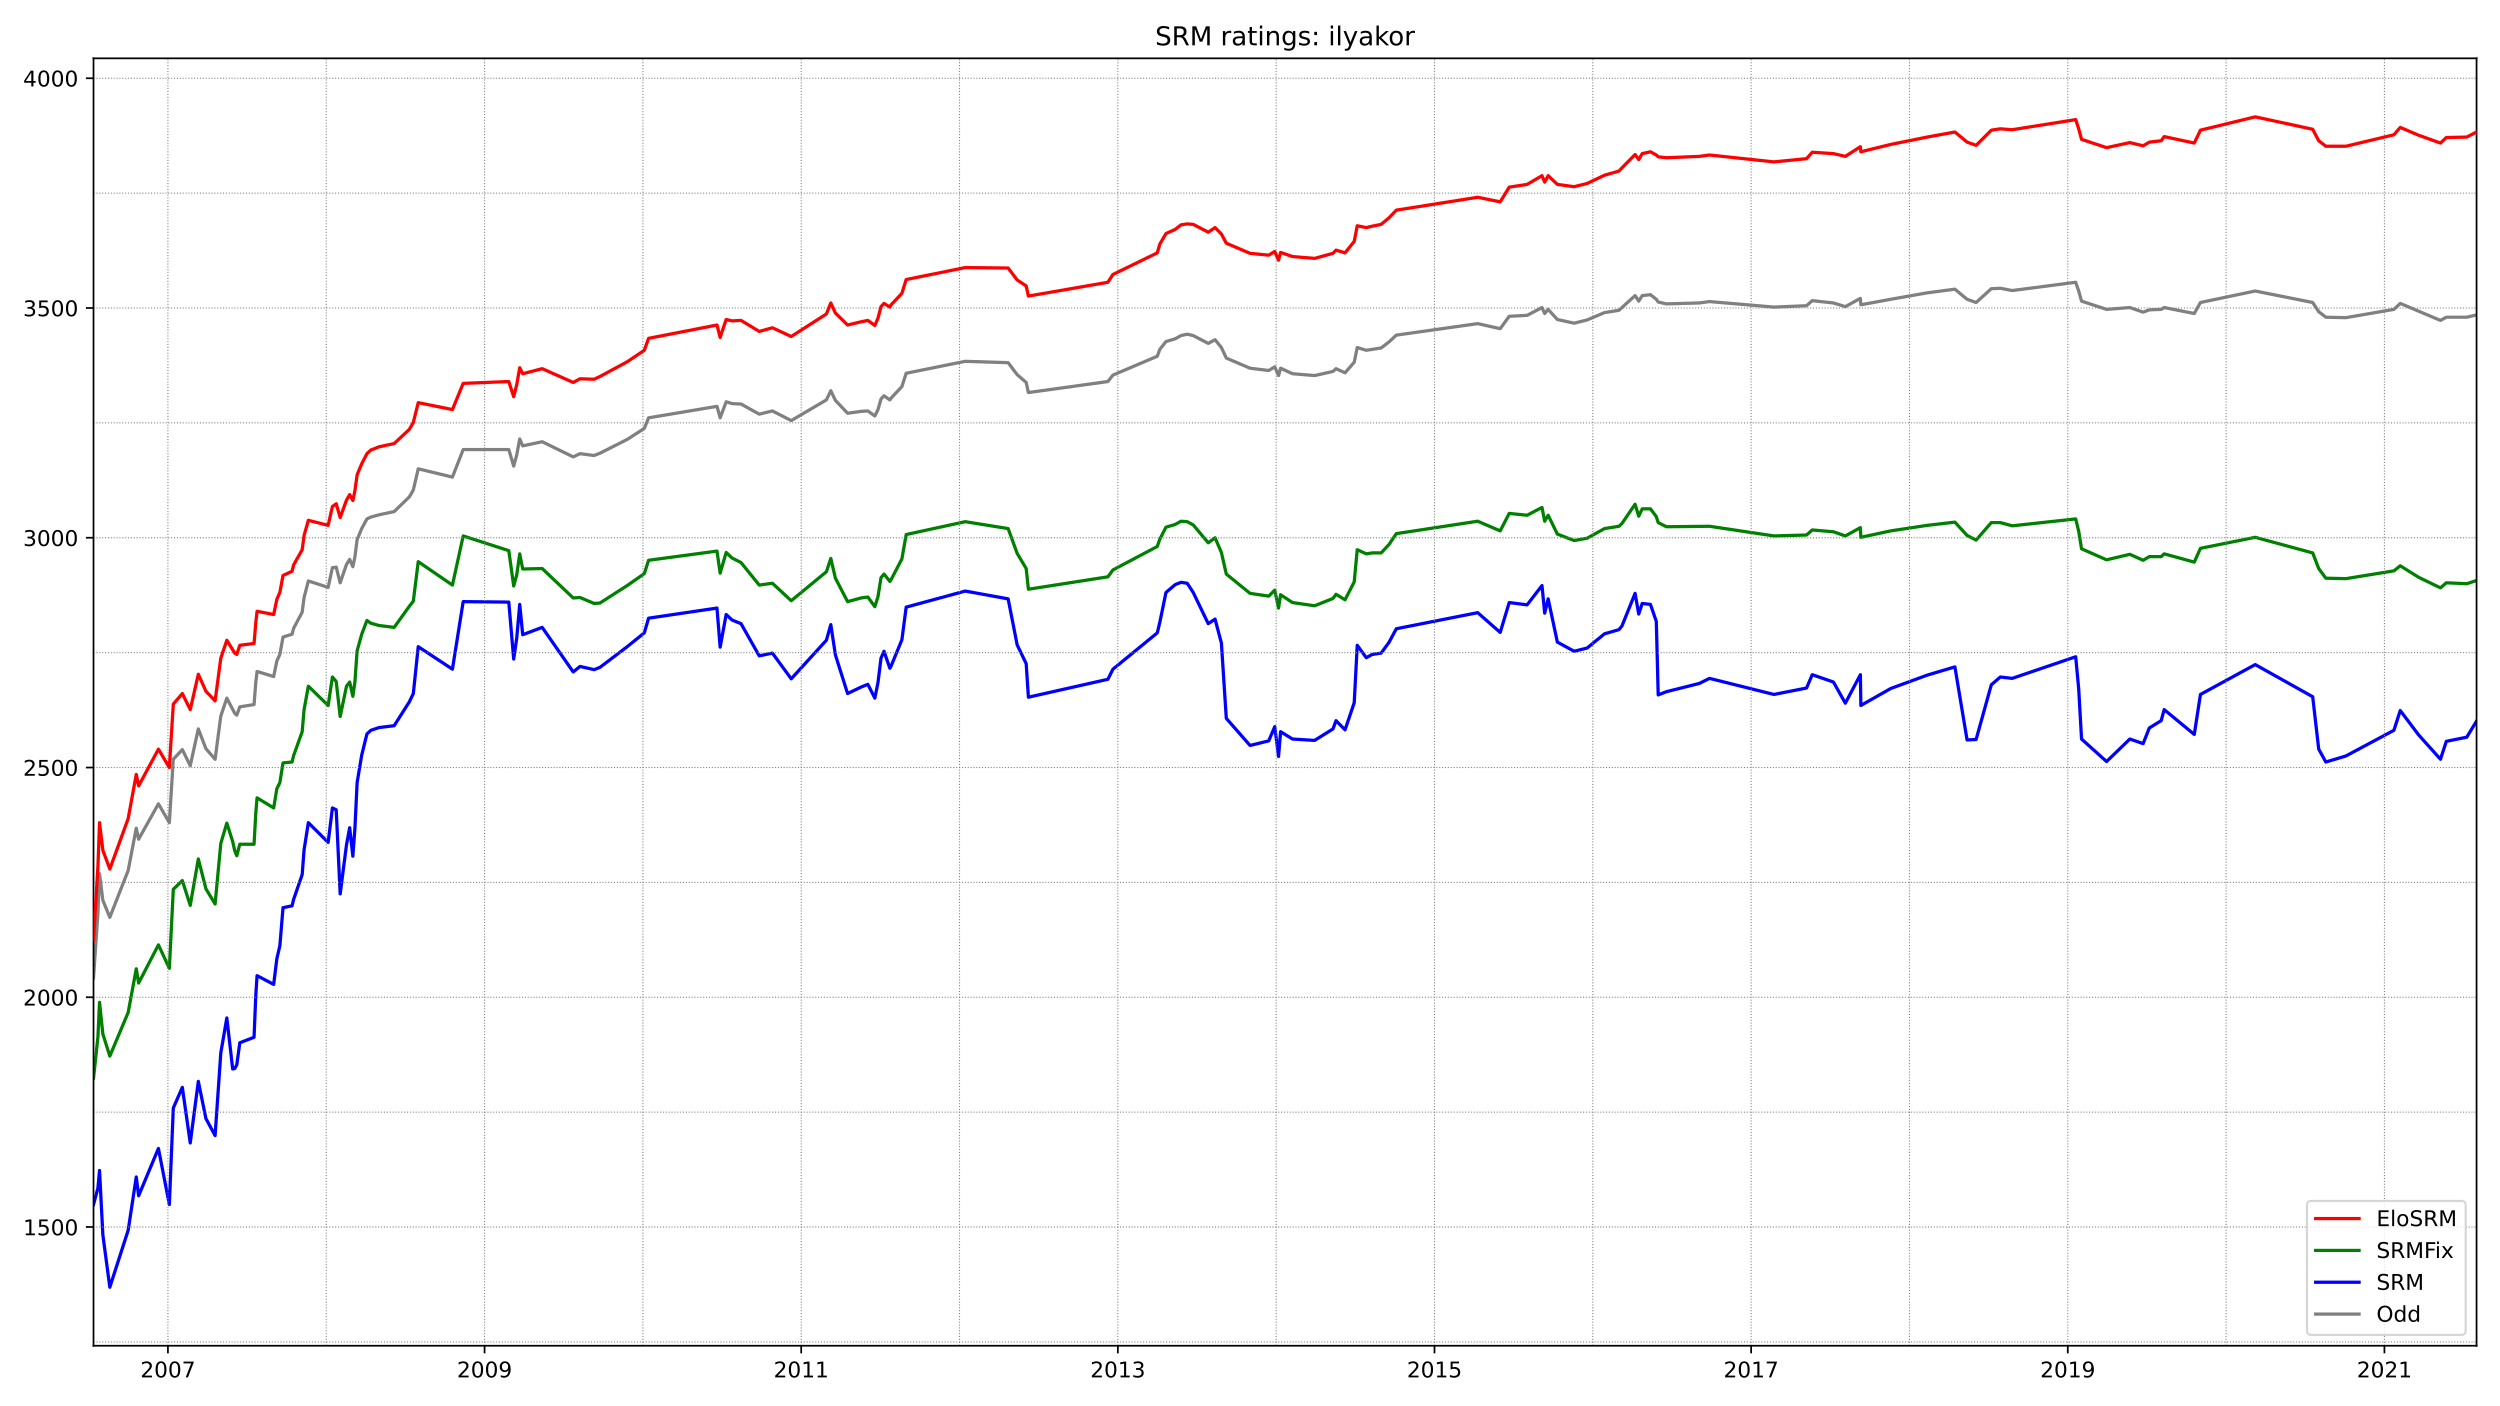 <?xml version="1.0" encoding="utf-8" standalone="no"?>
<!DOCTYPE svg PUBLIC "-//W3C//DTD SVG 1.1//EN"
  "http://www.w3.org/Graphics/SVG/1.1/DTD/svg11.dtd">
<!-- Created with matplotlib (https://matplotlib.org/) -->
<svg height="648pt" version="1.1" viewBox="0 0 1152 648" width="1152pt" xmlns="http://www.w3.org/2000/svg" xmlns:xlink="http://www.w3.org/1999/xlink">
 <defs>
  <style type="text/css">*{stroke-linecap:butt;stroke-linejoin:round;}</style>
 </defs>
 <g id="figure_1">
  <g id="patch_1">
   <path d="M 0 648 
L 1152 648 
L 1152 0 
L 0 0 
z
" style="fill:#ffffff;"/>
  </g>
  <g id="axes_1">
   <g id="patch_2">
    <path d="M 43.09 620.12 
L 1141.2 620.12 
L 1141.2 26.88 
L 43.09 26.88 
z
" style="fill:#ffffff;"/>
   </g>
   <g id="line2d_1">
    <path clip-path="url(#p528185605c)" d="M 43.09 450.652 
L 45.133 420.372 
L 45.862 402.586 
L 47.394 414.867 
L 50.604 422.702 
L 59.067 401.104 
L 62.788 381.623 
L 63.882 386.705 
L 73.001 370.401 
L 78.035 379.083 
L 79.859 349.862 
L 84.017 345.415 
L 87.665 352.826 
L 91.386 335.887 
L 94.888 344.992 
L 99.119 349.862 
L 101.745 329.958 
L 104.518 321.7 
L 108.165 328.688 
L 109.114 329.535 
L 110.5 325.723 
L 117.066 324.665 
L 117.868 314.501 
L 118.452 309.419 
L 126.112 311.748 
L 127.571 304.549 
L 128.957 301.585 
L 130.416 293.538 
L 134.575 292.268 
L 135.304 289.515 
L 139.244 282.104 
L 140.119 275.328 
L 142.089 267.706 
L 151.208 270.67 
L 153.178 261.565 
L 154.929 261.353 
L 156.753 268.553 
L 159.671 260.083 
L 161.13 257.754 
L 162.589 261.142 
L 163.538 256.695 
L 164.559 248.649 
L 166.675 243.567 
L 169.082 239.12 
L 170.906 238.273 
L 174.7 237.215 
L 181.63 235.733 
L 188.634 228.957 
L 190.458 225.781 
L 192.72 216.04 
L 208.478 219.852 
L 213.439 207.147 
L 234.449 207.147 
L 236.711 214.77 
L 238.097 209.688 
L 239.483 202.277 
L 240.869 205.453 
L 249.843 203.548 
L 264.142 210.535 
L 267.279 209.053 
L 273.772 209.9 
L 276.471 208.841 
L 289.019 202.489 
L 296.898 197.407 
L 298.868 192.537 
L 330.385 187.243 
L 331.844 192.537 
L 334.616 185.126 
L 337.315 185.973 
L 341.474 186.185 
L 349.863 190.843 
L 355.919 189.361 
L 364.6 193.807 
L 380.796 184.279 
L 382.839 180.044 
L 384.954 184.491 
L 390.572 190.42 
L 396.773 189.573 
L 399.91 189.361 
L 403.12 191.69 
L 404.579 188.726 
L 405.965 183.856 
L 407.351 182.373 
L 410.051 184.279 
L 410.634 183.432 
L 415.595 178.139 
L 417.565 171.998 
L 444.777 166.493 
L 464.548 167.128 
L 468.706 172.633 
L 472.865 176.233 
L 473.886 180.891 
L 510.509 175.809 
L 512.844 172.845 
L 533.271 164.163 
L 534.438 160.987 
L 537.283 157.388 
L 541.515 156.117 
L 544.214 154.635 
L 547.059 154 
L 549.831 154.635 
L 556.762 158.235 
L 559.899 156.541 
L 562.817 160.14 
L 565.079 165.01 
L 576.022 169.669 
L 584.631 170.728 
L 587.403 169.034 
L 589.154 173.057 
L 590.102 169.669 
L 595.574 172.21 
L 605.787 173.057 
L 614.25 171.151 
L 615.636 169.881 
L 619.795 171.786 
L 624.026 166.916 
L 625.412 160.14 
L 629.571 161.411 
L 636.428 160.352 
L 640.003 157.599 
L 643.432 154.423 
L 680.931 149.13 
L 691.29 151.459 
L 695.448 145.742 
L 703.692 145.318 
L 710.55 141.719 
L 711.79 144.471 
L 713.395 142.566 
L 717.627 147.224 
L 725.36 148.918 
L 731.342 147.436 
L 739.367 144.048 
L 746.006 142.989 
L 753.447 136.213 
L 755.125 138.754 
L 756.73 136.213 
L 760.524 135.79 
L 763.223 137.907 
L 764.099 139.178 
L 767.892 140.025 
L 783.067 139.601 
L 787.736 138.966 
L 817.428 141.507 
L 832.457 140.872 
L 835.083 138.543 
L 844.859 139.601 
L 850.331 141.295 
L 857.261 137.484 
L 857.48 140.448 
L 871.269 137.907 
L 888.048 134.943 
L 900.815 133.249 
L 906.433 137.907 
L 910.591 139.39 
L 917.595 133.037 
L 921.753 132.826 
L 927.225 133.884 
L 956.479 130.073 
L 957.866 134.096 
L 959.179 138.754 
L 970.706 142.566 
L 981.43 141.719 
L 987.558 143.836 
L 990.403 142.777 
L 995.875 142.566 
L 997.261 141.719 
L 1011.122 144.471 
L 1013.967 139.39 
L 1039.21 134.096 
L 1065.692 139.39 
L 1068.464 143.624 
L 1071.747 146.165 
L 1080.94 146.377 
L 1103.118 142.566 
L 1106.036 139.813 
L 1124.566 147.648 
L 1127.266 146.165 
L 1136.677 146.165 
L 1141.2 145.107 
L 1141.2 145.107 
" style="fill:none;stroke:#808080;stroke-linecap:square;stroke-width:1.5;"/>
   </g>
   <g id="line2d_2">
    <path clip-path="url(#p528185605c)" d="M 43.09 555.041 
L 45.133 547.418 
L 45.862 539.372 
L 47.394 569.016 
L 50.604 593.155 
L 59.067 566.898 
L 62.788 542.336 
L 63.882 551.018 
L 73.001 529.208 
L 78.035 555.041 
L 79.859 510.575 
L 84.017 501.046 
L 87.665 526.667 
L 91.386 498.294 
L 94.888 515.445 
L 99.119 523.279 
L 101.745 485.166 
L 104.518 469.073 
L 107.217 492.577 
L 108.165 492.365 
L 109.114 490.671 
L 110.5 480.507 
L 117.066 477.966 
L 117.868 458.698 
L 118.452 449.593 
L 126.112 453.616 
L 127.571 441.758 
L 128.957 435.83 
L 130.416 418.255 
L 134.575 417.408 
L 135.304 414.444 
L 139.244 403.009 
L 140.119 391.575 
L 142.089 379.083 
L 151.208 388.187 
L 153.178 372.307 
L 154.929 373.154 
L 156.753 411.903 
L 159.671 389.246 
L 161.13 381.412 
L 162.589 394.54 
L 163.538 381.835 
L 164.559 360.661 
L 166.675 347.956 
L 169.082 338.216 
L 170.906 336.522 
L 174.7 335.252 
L 181.63 334.405 
L 188.634 323.394 
L 190.458 319.583 
L 192.72 297.985 
L 208.478 308.36 
L 213.439 277.234 
L 234.449 277.446 
L 236.711 303.702 
L 238.097 294.174 
L 239.483 278.505 
L 240.869 292.48 
L 249.843 289.092 
L 264.142 309.631 
L 267.279 307.09 
L 273.772 308.572 
L 276.471 307.513 
L 289.019 297.985 
L 296.898 291.633 
L 298.868 284.857 
L 330.385 280.199 
L 331.844 298.197 
L 334.616 283.163 
L 337.315 285.704 
L 341.474 287.398 
L 349.863 302.22 
L 355.919 300.949 
L 364.6 312.807 
L 380.796 295.021 
L 382.839 287.821 
L 384.954 301.796 
L 390.572 319.583 
L 396.773 316.618 
L 399.91 315.348 
L 403.12 321.7 
L 404.579 314.501 
L 405.965 303.279 
L 407.351 300.102 
L 410.051 307.937 
L 410.634 306.878 
L 415.595 294.809 
L 417.565 279.775 
L 444.777 272.364 
L 464.548 275.964 
L 468.706 297.138 
L 472.865 305.819 
L 473.886 321.277 
L 510.509 313.019 
L 512.844 308.36 
L 533.271 291.633 
L 534.438 286.763 
L 537.283 272.999 
L 541.515 269.4 
L 544.214 268.341 
L 547.059 268.764 
L 549.831 272.999 
L 556.762 287.398 
L 559.899 285.28 
L 562.817 296.291 
L 565.079 331.017 
L 576.022 343.51 
L 584.631 341.392 
L 587.403 334.828 
L 589.154 348.592 
L 590.102 337.157 
L 595.574 340.545 
L 605.787 341.181 
L 614.25 335.887 
L 615.636 332.076 
L 619.795 336.31 
L 624.026 323.818 
L 625.412 297.35 
L 629.571 303.067 
L 632.27 301.585 
L 636.428 300.949 
L 640.003 296.079 
L 643.432 289.727 
L 680.931 282.316 
L 691.29 291.421 
L 695.448 277.658 
L 703.692 278.716 
L 710.55 269.823 
L 711.79 282.528 
L 713.395 275.964 
L 717.627 295.868 
L 725.36 300.102 
L 731.342 298.62 
L 739.367 292.056 
L 746.006 290.15 
L 747.392 288.457 
L 753.447 273.423 
L 755.125 282.951 
L 756.73 278.081 
L 760.524 278.505 
L 763.223 286.339 
L 764.099 320.218 
L 767.892 318.736 
L 783.067 314.924 
L 787.736 312.595 
L 817.428 320.006 
L 832.457 317.042 
L 835.083 310.901 
L 844.859 314.289 
L 850.331 324.029 
L 857.261 310.901 
L 857.48 325.088 
L 871.269 317.254 
L 888.048 311.113 
L 900.815 307.302 
L 906.433 340.969 
L 910.591 340.757 
L 917.595 315.56 
L 921.753 311.96 
L 927.225 312.595 
L 956.479 302.643 
L 957.866 317.465 
L 959.179 340.545 
L 970.706 350.921 
L 981.43 340.545 
L 987.558 342.663 
L 990.403 335.463 
L 995.875 332.076 
L 997.261 326.994 
L 1011.122 338.428 
L 1013.967 320.006 
L 1039.21 306.243 
L 1065.692 321.065 
L 1068.464 345.204 
L 1071.747 351.132 
L 1080.94 348.38 
L 1103.118 336.522 
L 1106.036 327.417 
L 1114.499 338.64 
L 1124.566 349.862 
L 1127.266 341.604 
L 1136.677 339.698 
L 1141.2 332.287 
L 1141.2 332.287 
" style="fill:none;stroke:#0000ff;stroke-linecap:square;stroke-width:1.5;"/>
   </g>
   <g id="matplotlib.axis_1">
    <g id="xtick_1">
     <g id="line2d_3">
      <defs>
       <path d="M 0 0 
L 0 3.5 
" id="mce31422b4c" style="stroke:#000000;stroke-width:0.8;"/>
      </defs>
      <g>
       <use style="stroke:#000000;stroke-width:0.8;" x="77.379" xlink:href="#mce31422b4c" y="620.12"/>
      </g>
     </g>
     <g id="text_1">
      <!-- 2007 -->
      <g transform="translate(64.654 634.718)scale(0.1 -0.1)">
       <defs>
        <path d="M 19.188 8.297 
L 53.609 8.297 
L 53.609 0 
L 7.328 0 
L 7.328 8.297 
Q 12.938 14.109 22.625 23.891 
Q 32.328 33.688 34.812 36.531 
Q 39.547 41.844 41.422 45.531 
Q 43.312 49.219 43.312 52.781 
Q 43.312 58.594 39.234 62.25 
Q 35.156 65.922 28.609 65.922 
Q 23.969 65.922 18.812 64.312 
Q 13.672 62.703 7.812 59.422 
L 7.812 69.391 
Q 13.766 71.781 18.938 73 
Q 24.125 74.219 28.422 74.219 
Q 39.75 74.219 46.484 68.547 
Q 53.219 62.891 53.219 53.422 
Q 53.219 48.922 51.531 44.891 
Q 49.859 40.875 45.406 35.406 
Q 44.188 33.984 37.641 27.219 
Q 31.109 20.453 19.188 8.297 
z
" id="DejaVuSans-50"/>
        <path d="M 31.781 66.406 
Q 24.172 66.406 20.328 58.906 
Q 16.5 51.422 16.5 36.375 
Q 16.5 21.391 20.328 13.891 
Q 24.172 6.391 31.781 6.391 
Q 39.453 6.391 43.281 13.891 
Q 47.125 21.391 47.125 36.375 
Q 47.125 51.422 43.281 58.906 
Q 39.453 66.406 31.781 66.406 
z
M 31.781 74.219 
Q 44.047 74.219 50.516 64.516 
Q 56.984 54.828 56.984 36.375 
Q 56.984 17.969 50.516 8.266 
Q 44.047 -1.422 31.781 -1.422 
Q 19.531 -1.422 13.062 8.266 
Q 6.594 17.969 6.594 36.375 
Q 6.594 54.828 13.062 64.516 
Q 19.531 74.219 31.781 74.219 
z
" id="DejaVuSans-48"/>
        <path d="M 8.203 72.906 
L 55.078 72.906 
L 55.078 68.703 
L 28.609 0 
L 18.312 0 
L 43.219 64.594 
L 8.203 64.594 
z
" id="DejaVuSans-55"/>
       </defs>
       <use xlink:href="#DejaVuSans-50"/>
       <use x="63.623" xlink:href="#DejaVuSans-48"/>
       <use x="127.246" xlink:href="#DejaVuSans-48"/>
       <use x="190.869" xlink:href="#DejaVuSans-55"/>
      </g>
     </g>
    </g>
    <g id="xtick_2">
     <g id="line2d_4">
      <g>
       <use style="stroke:#000000;stroke-width:0.8;" x="223.287" xlink:href="#mce31422b4c" y="620.12"/>
      </g>
     </g>
     <g id="text_2">
      <!-- 2009 -->
      <g transform="translate(210.562 634.718)scale(0.1 -0.1)">
       <defs>
        <path d="M 10.984 1.516 
L 10.984 10.5 
Q 14.703 8.734 18.5 7.812 
Q 22.312 6.891 25.984 6.891 
Q 35.75 6.891 40.891 13.453 
Q 46.047 20.016 46.781 33.406 
Q 43.953 29.203 39.594 26.953 
Q 35.25 24.703 29.984 24.703 
Q 19.047 24.703 12.672 31.312 
Q 6.297 37.938 6.297 49.422 
Q 6.297 60.641 12.938 67.422 
Q 19.578 74.219 30.609 74.219 
Q 43.266 74.219 49.922 64.516 
Q 56.594 54.828 56.594 36.375 
Q 56.594 19.141 48.406 8.859 
Q 40.234 -1.422 26.422 -1.422 
Q 22.703 -1.422 18.891 -0.688 
Q 15.094 0.047 10.984 1.516 
z
M 30.609 32.422 
Q 37.25 32.422 41.125 36.953 
Q 45.016 41.5 45.016 49.422 
Q 45.016 57.281 41.125 61.844 
Q 37.25 66.406 30.609 66.406 
Q 23.969 66.406 20.094 61.844 
Q 16.219 57.281 16.219 49.422 
Q 16.219 41.5 20.094 36.953 
Q 23.969 32.422 30.609 32.422 
z
" id="DejaVuSans-57"/>
       </defs>
       <use xlink:href="#DejaVuSans-50"/>
       <use x="63.623" xlink:href="#DejaVuSans-48"/>
       <use x="127.246" xlink:href="#DejaVuSans-48"/>
       <use x="190.869" xlink:href="#DejaVuSans-57"/>
      </g>
     </g>
    </g>
    <g id="xtick_3">
     <g id="line2d_5">
      <g>
       <use style="stroke:#000000;stroke-width:0.8;" x="369.196" xlink:href="#mce31422b4c" y="620.12"/>
      </g>
     </g>
     <g id="text_3">
      <!-- 2011 -->
      <g transform="translate(356.471 634.718)scale(0.1 -0.1)">
       <defs>
        <path d="M 12.406 8.297 
L 28.516 8.297 
L 28.516 63.922 
L 10.984 60.406 
L 10.984 69.391 
L 28.422 72.906 
L 38.281 72.906 
L 38.281 8.297 
L 54.391 8.297 
L 54.391 0 
L 12.406 0 
z
" id="DejaVuSans-49"/>
       </defs>
       <use xlink:href="#DejaVuSans-50"/>
       <use x="63.623" xlink:href="#DejaVuSans-48"/>
       <use x="127.246" xlink:href="#DejaVuSans-49"/>
       <use x="190.869" xlink:href="#DejaVuSans-49"/>
      </g>
     </g>
    </g>
    <g id="xtick_4">
     <g id="line2d_6">
      <g>
       <use style="stroke:#000000;stroke-width:0.8;" x="515.105" xlink:href="#mce31422b4c" y="620.12"/>
      </g>
     </g>
     <g id="text_4">
      <!-- 2013 -->
      <g transform="translate(502.38 634.718)scale(0.1 -0.1)">
       <defs>
        <path d="M 40.578 39.312 
Q 47.656 37.797 51.625 33 
Q 55.609 28.219 55.609 21.188 
Q 55.609 10.406 48.188 4.484 
Q 40.766 -1.422 27.094 -1.422 
Q 22.516 -1.422 17.656 -0.516 
Q 12.797 0.391 7.625 2.203 
L 7.625 11.719 
Q 11.719 9.328 16.594 8.109 
Q 21.484 6.891 26.812 6.891 
Q 36.078 6.891 40.938 10.547 
Q 45.797 14.203 45.797 21.188 
Q 45.797 27.641 41.281 31.266 
Q 36.766 34.906 28.719 34.906 
L 20.219 34.906 
L 20.219 43.016 
L 29.109 43.016 
Q 36.375 43.016 40.234 45.922 
Q 44.094 48.828 44.094 54.297 
Q 44.094 59.906 40.109 62.906 
Q 36.141 65.922 28.719 65.922 
Q 24.656 65.922 20.016 65.031 
Q 15.375 64.156 9.812 62.312 
L 9.812 71.094 
Q 15.438 72.656 20.344 73.438 
Q 25.25 74.219 29.594 74.219 
Q 40.828 74.219 47.359 69.109 
Q 53.906 64.016 53.906 55.328 
Q 53.906 49.266 50.438 45.094 
Q 46.969 40.922 40.578 39.312 
z
" id="DejaVuSans-51"/>
       </defs>
       <use xlink:href="#DejaVuSans-50"/>
       <use x="63.623" xlink:href="#DejaVuSans-48"/>
       <use x="127.246" xlink:href="#DejaVuSans-49"/>
       <use x="190.869" xlink:href="#DejaVuSans-51"/>
      </g>
     </g>
    </g>
    <g id="xtick_5">
     <g id="line2d_7">
      <g>
       <use style="stroke:#000000;stroke-width:0.8;" x="661.014" xlink:href="#mce31422b4c" y="620.12"/>
      </g>
     </g>
     <g id="text_5">
      <!-- 2015 -->
      <g transform="translate(648.289 634.718)scale(0.1 -0.1)">
       <defs>
        <path d="M 10.797 72.906 
L 49.516 72.906 
L 49.516 64.594 
L 19.828 64.594 
L 19.828 46.734 
Q 21.969 47.469 24.109 47.828 
Q 26.266 48.188 28.422 48.188 
Q 40.625 48.188 47.75 41.5 
Q 54.891 34.812 54.891 23.391 
Q 54.891 11.625 47.562 5.094 
Q 40.234 -1.422 26.906 -1.422 
Q 22.312 -1.422 17.547 -0.641 
Q 12.797 0.141 7.719 1.703 
L 7.719 11.625 
Q 12.109 9.234 16.797 8.062 
Q 21.484 6.891 26.703 6.891 
Q 35.156 6.891 40.078 11.328 
Q 45.016 15.766 45.016 23.391 
Q 45.016 31 40.078 35.438 
Q 35.156 39.891 26.703 39.891 
Q 22.75 39.891 18.812 39.016 
Q 14.891 38.141 10.797 36.281 
z
" id="DejaVuSans-53"/>
       </defs>
       <use xlink:href="#DejaVuSans-50"/>
       <use x="63.623" xlink:href="#DejaVuSans-48"/>
       <use x="127.246" xlink:href="#DejaVuSans-49"/>
       <use x="190.869" xlink:href="#DejaVuSans-53"/>
      </g>
     </g>
    </g>
    <g id="xtick_6">
     <g id="line2d_8">
      <g>
       <use style="stroke:#000000;stroke-width:0.8;" x="806.923" xlink:href="#mce31422b4c" y="620.12"/>
      </g>
     </g>
     <g id="text_6">
      <!-- 2017 -->
      <g transform="translate(794.198 634.718)scale(0.1 -0.1)">
       <use xlink:href="#DejaVuSans-50"/>
       <use x="63.623" xlink:href="#DejaVuSans-48"/>
       <use x="127.246" xlink:href="#DejaVuSans-49"/>
       <use x="190.869" xlink:href="#DejaVuSans-55"/>
      </g>
     </g>
    </g>
    <g id="xtick_7">
     <g id="line2d_9">
      <g>
       <use style="stroke:#000000;stroke-width:0.8;" x="952.832" xlink:href="#mce31422b4c" y="620.12"/>
      </g>
     </g>
     <g id="text_7">
      <!-- 2019 -->
      <g transform="translate(940.107 634.718)scale(0.1 -0.1)">
       <use xlink:href="#DejaVuSans-50"/>
       <use x="63.623" xlink:href="#DejaVuSans-48"/>
       <use x="127.246" xlink:href="#DejaVuSans-49"/>
       <use x="190.869" xlink:href="#DejaVuSans-57"/>
      </g>
     </g>
    </g>
    <g id="xtick_8">
     <g id="line2d_10">
      <g>
       <use style="stroke:#000000;stroke-width:0.8;" x="1098.741" xlink:href="#mce31422b4c" y="620.12"/>
      </g>
     </g>
     <g id="text_8">
      <!-- 2021 -->
      <g transform="translate(1086.016 634.718)scale(0.1 -0.1)">
       <use xlink:href="#DejaVuSans-50"/>
       <use x="63.623" xlink:href="#DejaVuSans-48"/>
       <use x="127.246" xlink:href="#DejaVuSans-50"/>
       <use x="190.869" xlink:href="#DejaVuSans-49"/>
      </g>
     </g>
    </g>
   </g>
   <g id="matplotlib.axis_2">
    <g id="ytick_1">
     <g id="line2d_11">
      <defs>
       <path d="M 0 0 
L -3.5 0 
" id="mbd5df8ebf7" style="stroke:#000000;stroke-width:0.8;"/>
      </defs>
      <g>
       <use style="stroke:#000000;stroke-width:0.8;" x="43.09" xlink:href="#mbd5df8ebf7" y="565.416"/>
      </g>
     </g>
     <g id="text_9">
      <!-- 1500 -->
      <g transform="translate(10.64 569.215)scale(0.1 -0.1)">
       <use xlink:href="#DejaVuSans-49"/>
       <use x="63.623" xlink:href="#DejaVuSans-53"/>
       <use x="127.246" xlink:href="#DejaVuSans-48"/>
       <use x="190.869" xlink:href="#DejaVuSans-48"/>
      </g>
     </g>
    </g>
    <g id="ytick_2">
     <g id="line2d_12">
      <g>
       <use style="stroke:#000000;stroke-width:0.8;" x="43.09" xlink:href="#mbd5df8ebf7" y="459.545"/>
      </g>
     </g>
     <g id="text_10">
      <!-- 2000 -->
      <g transform="translate(10.64 463.344)scale(0.1 -0.1)">
       <use xlink:href="#DejaVuSans-50"/>
       <use x="63.623" xlink:href="#DejaVuSans-48"/>
       <use x="127.246" xlink:href="#DejaVuSans-48"/>
       <use x="190.869" xlink:href="#DejaVuSans-48"/>
      </g>
     </g>
    </g>
    <g id="ytick_3">
     <g id="line2d_13">
      <g>
       <use style="stroke:#000000;stroke-width:0.8;" x="43.09" xlink:href="#mbd5df8ebf7" y="353.673"/>
      </g>
     </g>
     <g id="text_11">
      <!-- 2500 -->
      <g transform="translate(10.64 357.473)scale(0.1 -0.1)">
       <use xlink:href="#DejaVuSans-50"/>
       <use x="63.623" xlink:href="#DejaVuSans-53"/>
       <use x="127.246" xlink:href="#DejaVuSans-48"/>
       <use x="190.869" xlink:href="#DejaVuSans-48"/>
      </g>
     </g>
    </g>
    <g id="ytick_4">
     <g id="line2d_14">
      <g>
       <use style="stroke:#000000;stroke-width:0.8;" x="43.09" xlink:href="#mbd5df8ebf7" y="247.802"/>
      </g>
     </g>
     <g id="text_12">
      <!-- 3000 -->
      <g transform="translate(10.64 251.601)scale(0.1 -0.1)">
       <use xlink:href="#DejaVuSans-51"/>
       <use x="63.623" xlink:href="#DejaVuSans-48"/>
       <use x="127.246" xlink:href="#DejaVuSans-48"/>
       <use x="190.869" xlink:href="#DejaVuSans-48"/>
      </g>
     </g>
    </g>
    <g id="ytick_5">
     <g id="line2d_15">
      <g>
       <use style="stroke:#000000;stroke-width:0.8;" x="43.09" xlink:href="#mbd5df8ebf7" y="141.93"/>
      </g>
     </g>
     <g id="text_13">
      <!-- 3500 -->
      <g transform="translate(10.64 145.73)scale(0.1 -0.1)">
       <use xlink:href="#DejaVuSans-51"/>
       <use x="63.623" xlink:href="#DejaVuSans-53"/>
       <use x="127.246" xlink:href="#DejaVuSans-48"/>
       <use x="190.869" xlink:href="#DejaVuSans-48"/>
      </g>
     </g>
    </g>
    <g id="ytick_6">
     <g id="line2d_16">
      <g>
       <use style="stroke:#000000;stroke-width:0.8;" x="43.09" xlink:href="#mbd5df8ebf7" y="36.059"/>
      </g>
     </g>
     <g id="text_14">
      <!-- 4000 -->
      <g transform="translate(10.64 39.858)scale(0.1 -0.1)">
       <defs>
        <path d="M 37.797 64.312 
L 12.891 25.391 
L 37.797 25.391 
z
M 35.203 72.906 
L 47.609 72.906 
L 47.609 25.391 
L 58.016 25.391 
L 58.016 17.188 
L 47.609 17.188 
L 47.609 0 
L 37.797 0 
L 37.797 17.188 
L 4.891 17.188 
L 4.891 26.703 
z
" id="DejaVuSans-52"/>
       </defs>
       <use xlink:href="#DejaVuSans-52"/>
       <use x="63.623" xlink:href="#DejaVuSans-48"/>
       <use x="127.246" xlink:href="#DejaVuSans-48"/>
       <use x="190.869" xlink:href="#DejaVuSans-48"/>
      </g>
     </g>
    </g>
   </g>
   <g id="line2d_17">
    <path clip-path="url(#p528185605c)" d="M 43.09 496.812 
L 45.133 477.755 
L 45.862 461.874 
L 47.394 476.484 
L 50.604 486.648 
L 59.067 466.532 
L 62.788 446.417 
L 63.882 452.981 
L 73.001 435.406 
L 78.035 446.205 
L 79.859 409.785 
L 84.017 405.762 
L 87.665 417.196 
L 91.386 395.81 
L 94.888 409.573 
L 99.119 416.561 
L 101.745 388.611 
L 104.518 379.294 
L 107.217 387.764 
L 108.165 391.999 
L 109.114 394.328 
L 110.5 389.034 
L 117.066 389.034 
L 117.868 374.636 
L 118.452 367.648 
L 126.112 372.307 
L 127.571 363.414 
L 128.957 360.661 
L 130.416 351.556 
L 134.575 351.132 
L 135.304 348.168 
L 139.244 337.157 
L 140.119 326.994 
L 142.089 316.195 
L 151.208 325.088 
L 153.178 311.96 
L 154.929 314.077 
L 156.753 330.17 
L 159.671 316.195 
L 161.13 314.289 
L 162.589 320.853 
L 163.538 314.289 
L 164.559 299.891 
L 166.675 292.268 
L 169.082 285.916 
L 170.906 287.186 
L 174.7 288.245 
L 181.63 289.092 
L 188.634 279.352 
L 190.458 277.022 
L 192.72 258.813 
L 208.478 269.611 
L 213.439 246.955 
L 234.449 253.731 
L 236.711 270.035 
L 238.097 264.953 
L 239.483 255.213 
L 240.869 262.2 
L 249.843 261.989 
L 264.142 275.54 
L 267.279 275.328 
L 273.772 278.081 
L 276.471 277.869 
L 289.019 269.823 
L 296.898 264.318 
L 298.868 258.177 
L 330.385 253.942 
L 331.844 264.106 
L 334.616 254.578 
L 337.315 257.119 
L 341.474 259.236 
L 349.863 269.611 
L 355.919 268.764 
L 364.6 276.811 
L 380.796 263.471 
L 382.839 257.33 
L 384.954 266.435 
L 390.572 277.234 
L 396.773 275.54 
L 399.91 275.117 
L 403.12 279.563 
L 404.579 274.905 
L 405.965 266.224 
L 407.351 264.53 
L 410.051 267.917 
L 410.634 267.071 
L 415.595 257.542 
L 417.565 246.32 
L 444.777 240.391 
L 464.548 243.567 
L 468.706 255.001 
L 472.865 261.989 
L 473.886 271.517 
L 510.509 265.8 
L 512.844 262.624 
L 533.271 251.825 
L 534.438 248.437 
L 537.283 242.932 
L 541.515 241.661 
L 544.214 240.179 
L 547.059 240.391 
L 549.831 241.873 
L 556.762 250.131 
L 559.899 247.802 
L 562.817 254.578 
L 565.079 264.53 
L 576.022 273.423 
L 584.631 274.693 
L 587.403 271.941 
L 589.154 280.199 
L 590.102 274.058 
L 595.574 277.658 
L 605.787 279.14 
L 614.25 275.752 
L 615.636 273.846 
L 619.795 276.387 
L 624.026 268.129 
L 625.412 253.307 
L 629.571 255.213 
L 632.27 254.789 
L 636.428 254.789 
L 640.003 250.978 
L 643.432 245.896 
L 680.931 240.179 
L 691.29 244.626 
L 695.448 236.58 
L 703.692 237.427 
L 710.55 233.827 
L 711.79 240.179 
L 713.395 237.427 
L 717.627 246.108 
L 725.36 249.072 
L 731.342 248.014 
L 739.367 243.567 
L 746.006 242.508 
L 747.392 241.238 
L 753.447 232.345 
L 755.125 237.85 
L 756.73 234.462 
L 760.524 234.462 
L 763.223 238.062 
L 764.099 240.814 
L 767.892 242.72 
L 787.736 242.508 
L 817.428 246.955 
L 832.457 246.531 
L 835.083 244.202 
L 844.859 245.049 
L 850.331 246.955 
L 857.261 243.144 
L 857.48 247.59 
L 871.269 244.626 
L 888.048 242.085 
L 900.815 240.603 
L 906.433 246.743 
L 910.591 248.861 
L 917.595 240.814 
L 921.753 240.814 
L 927.225 242.297 
L 956.479 239.12 
L 957.866 244.838 
L 959.179 252.884 
L 970.706 257.966 
L 981.43 255.425 
L 987.558 258.177 
L 990.403 256.483 
L 995.875 256.483 
L 997.261 255.213 
L 1011.122 259.024 
L 1013.967 252.672 
L 1039.21 247.59 
L 1065.692 254.789 
L 1068.464 261.989 
L 1071.747 266.435 
L 1080.94 266.647 
L 1103.118 263.047 
L 1106.036 260.718 
L 1114.499 266.012 
L 1124.566 270.882 
L 1127.266 268.553 
L 1136.677 268.976 
L 1141.2 267.494 
L 1141.2 267.494 
" style="fill:none;stroke:#008000;stroke-linecap:square;stroke-width:1.5;"/>
   </g>
   <g id="line2d_18">
    <path clip-path="url(#p528185605c)" d="M 43.09 618.352 
L 1141.2 618.352 
" style="fill:none;stroke:#808080;stroke-dasharray:0.5,0.825;stroke-dashoffset:0;stroke-width:0.5;"/>
   </g>
   <g id="line2d_19">
    <path clip-path="url(#p528185605c)" d="M 43.09 565.416 
L 1141.2 565.416 
" style="fill:none;stroke:#808080;stroke-dasharray:0.5,0.825;stroke-dashoffset:0;stroke-width:0.5;"/>
   </g>
   <g id="line2d_20">
    <path clip-path="url(#p528185605c)" d="M 43.09 512.481 
L 1141.2 512.481 
" style="fill:none;stroke:#808080;stroke-dasharray:0.5,0.825;stroke-dashoffset:0;stroke-width:0.5;"/>
   </g>
   <g id="line2d_21">
    <path clip-path="url(#p528185605c)" d="M 43.09 459.545 
L 1141.2 459.545 
" style="fill:none;stroke:#808080;stroke-dasharray:0.5,0.825;stroke-dashoffset:0;stroke-width:0.5;"/>
   </g>
   <g id="line2d_22">
    <path clip-path="url(#p528185605c)" d="M 43.09 406.609 
L 1141.2 406.609 
" style="fill:none;stroke:#808080;stroke-dasharray:0.5,0.825;stroke-dashoffset:0;stroke-width:0.5;"/>
   </g>
   <g id="line2d_23">
    <path clip-path="url(#p528185605c)" d="M 43.09 353.673 
L 1141.2 353.673 
" style="fill:none;stroke:#808080;stroke-dasharray:0.5,0.825;stroke-dashoffset:0;stroke-width:0.5;"/>
   </g>
   <g id="line2d_24">
    <path clip-path="url(#p528185605c)" d="M 43.09 300.738 
L 1141.2 300.738 
" style="fill:none;stroke:#808080;stroke-dasharray:0.5,0.825;stroke-dashoffset:0;stroke-width:0.5;"/>
   </g>
   <g id="line2d_25">
    <path clip-path="url(#p528185605c)" d="M 43.09 247.802 
L 1141.2 247.802 
" style="fill:none;stroke:#808080;stroke-dasharray:0.5,0.825;stroke-dashoffset:0;stroke-width:0.5;"/>
   </g>
   <g id="line2d_26">
    <path clip-path="url(#p528185605c)" d="M 43.09 194.866 
L 1141.2 194.866 
" style="fill:none;stroke:#808080;stroke-dasharray:0.5,0.825;stroke-dashoffset:0;stroke-width:0.5;"/>
   </g>
   <g id="line2d_27">
    <path clip-path="url(#p528185605c)" d="M 43.09 141.93 
L 1141.2 141.93 
" style="fill:none;stroke:#808080;stroke-dasharray:0.5,0.825;stroke-dashoffset:0;stroke-width:0.5;"/>
   </g>
   <g id="line2d_28">
    <path clip-path="url(#p528185605c)" d="M 43.09 88.995 
L 1141.2 88.995 
" style="fill:none;stroke:#808080;stroke-dasharray:0.5,0.825;stroke-dashoffset:0;stroke-width:0.5;"/>
   </g>
   <g id="line2d_29">
    <path clip-path="url(#p528185605c)" d="M 43.09 36.059 
L 1141.2 36.059 
" style="fill:none;stroke:#808080;stroke-dasharray:0.5,0.825;stroke-dashoffset:0;stroke-width:0.5;"/>
   </g>
   <g id="line2d_30">
    <path clip-path="url(#p528185605c)" d="M 77.379 620.12 
L 77.379 26.88 
" style="fill:none;stroke:#808080;stroke-dasharray:0.5,0.825;stroke-dashoffset:0;stroke-width:0.5;"/>
   </g>
   <g id="line2d_31">
    <path clip-path="url(#p528185605c)" d="M 150.333 620.12 
L 150.333 26.88 
" style="fill:none;stroke:#808080;stroke-dasharray:0.5,0.825;stroke-dashoffset:0;stroke-width:0.5;"/>
   </g>
   <g id="line2d_32">
    <path clip-path="url(#p528185605c)" d="M 223.287 620.12 
L 223.287 26.88 
" style="fill:none;stroke:#808080;stroke-dasharray:0.5,0.825;stroke-dashoffset:0;stroke-width:0.5;"/>
   </g>
   <g id="line2d_33">
    <path clip-path="url(#p528185605c)" d="M 296.242 620.12 
L 296.242 26.88 
" style="fill:none;stroke:#808080;stroke-dasharray:0.5,0.825;stroke-dashoffset:0;stroke-width:0.5;"/>
   </g>
   <g id="line2d_34">
    <path clip-path="url(#p528185605c)" d="M 369.196 620.12 
L 369.196 26.88 
" style="fill:none;stroke:#808080;stroke-dasharray:0.5,0.825;stroke-dashoffset:0;stroke-width:0.5;"/>
   </g>
   <g id="line2d_35">
    <path clip-path="url(#p528185605c)" d="M 442.151 620.12 
L 442.151 26.88 
" style="fill:none;stroke:#808080;stroke-dasharray:0.5,0.825;stroke-dashoffset:0;stroke-width:0.5;"/>
   </g>
   <g id="line2d_36">
    <path clip-path="url(#p528185605c)" d="M 515.105 620.12 
L 515.105 26.88 
" style="fill:none;stroke:#808080;stroke-dasharray:0.5,0.825;stroke-dashoffset:0;stroke-width:0.5;"/>
   </g>
   <g id="line2d_37">
    <path clip-path="url(#p528185605c)" d="M 588.06 620.12 
L 588.06 26.88 
" style="fill:none;stroke:#808080;stroke-dasharray:0.5,0.825;stroke-dashoffset:0;stroke-width:0.5;"/>
   </g>
   <g id="line2d_38">
    <path clip-path="url(#p528185605c)" d="M 661.014 620.12 
L 661.014 26.88 
" style="fill:none;stroke:#808080;stroke-dasharray:0.5,0.825;stroke-dashoffset:0;stroke-width:0.5;"/>
   </g>
   <g id="line2d_39">
    <path clip-path="url(#p528185605c)" d="M 733.968 620.12 
L 733.968 26.88 
" style="fill:none;stroke:#808080;stroke-dasharray:0.5,0.825;stroke-dashoffset:0;stroke-width:0.5;"/>
   </g>
   <g id="line2d_40">
    <path clip-path="url(#p528185605c)" d="M 806.923 620.12 
L 806.923 26.88 
" style="fill:none;stroke:#808080;stroke-dasharray:0.5,0.825;stroke-dashoffset:0;stroke-width:0.5;"/>
   </g>
   <g id="line2d_41">
    <path clip-path="url(#p528185605c)" d="M 879.877 620.12 
L 879.877 26.88 
" style="fill:none;stroke:#808080;stroke-dasharray:0.5,0.825;stroke-dashoffset:0;stroke-width:0.5;"/>
   </g>
   <g id="line2d_42">
    <path clip-path="url(#p528185605c)" d="M 952.832 620.12 
L 952.832 26.88 
" style="fill:none;stroke:#808080;stroke-dasharray:0.5,0.825;stroke-dashoffset:0;stroke-width:0.5;"/>
   </g>
   <g id="line2d_43">
    <path clip-path="url(#p528185605c)" d="M 1025.786 620.12 
L 1025.786 26.88 
" style="fill:none;stroke:#808080;stroke-dasharray:0.5,0.825;stroke-dashoffset:0;stroke-width:0.5;"/>
   </g>
   <g id="line2d_44">
    <path clip-path="url(#p528185605c)" d="M 1098.741 620.12 
L 1098.741 26.88 
" style="fill:none;stroke:#808080;stroke-dasharray:0.5,0.825;stroke-dashoffset:0;stroke-width:0.5;"/>
   </g>
   <g id="patch_3">
    <path d="M 43.09 620.12 
L 43.09 26.88 
" style="fill:none;stroke:#000000;stroke-linecap:square;stroke-linejoin:miter;stroke-width:0.8;"/>
   </g>
   <g id="patch_4">
    <path d="M 1141.2 620.12 
L 1141.2 26.88 
" style="fill:none;stroke:#000000;stroke-linecap:square;stroke-linejoin:miter;stroke-width:0.8;"/>
   </g>
   <g id="patch_5">
    <path d="M 43.09 620.12 
L 1141.2 620.12 
" style="fill:none;stroke:#000000;stroke-linecap:square;stroke-linejoin:miter;stroke-width:0.8;"/>
   </g>
   <g id="patch_6">
    <path d="M 43.09 26.88 
L 1141.2 26.88 
" style="fill:none;stroke:#000000;stroke-linecap:square;stroke-linejoin:miter;stroke-width:0.8;"/>
   </g>
   <g id="line2d_45">
    <path clip-path="url(#p528185605c)" d="M 43.09 433.077 
L 45.133 399.198 
L 45.862 379.083 
L 47.394 391.787 
L 50.604 400.469 
L 59.067 377.177 
L 62.788 356.85 
L 63.882 362.143 
L 73.001 345.204 
L 78.035 353.673 
L 79.859 324.453 
L 84.017 319.583 
L 87.665 326.994 
L 91.386 310.69 
L 94.888 318.524 
L 99.119 322.971 
L 101.745 303.279 
L 104.518 295.021 
L 108.165 300.949 
L 109.114 301.585 
L 110.5 297.35 
L 117.066 296.503 
L 117.868 286.974 
L 118.452 281.681 
L 126.112 283.163 
L 127.571 276.175 
L 128.957 272.999 
L 130.416 265.165 
L 134.575 263.259 
L 135.304 260.295 
L 139.244 253.307 
L 140.119 246.743 
L 142.089 239.756 
L 151.208 242.085 
L 153.178 233.403 
L 154.929 232.133 
L 156.753 238.485 
L 159.671 230.439 
L 161.13 227.898 
L 162.589 230.651 
L 163.538 226.204 
L 164.559 218.793 
L 166.675 213.711 
L 169.082 209.053 
L 170.906 207.359 
L 174.7 205.877 
L 181.63 204.395 
L 188.634 197.831 
L 190.458 194.654 
L 192.72 185.55 
L 208.478 188.726 
L 213.439 176.656 
L 234.449 175.809 
L 236.711 182.797 
L 238.097 177.292 
L 239.483 169.457 
L 240.869 172.21 
L 249.843 169.881 
L 264.142 176.233 
L 267.279 174.539 
L 273.772 174.751 
L 276.471 173.48 
L 289.019 166.704 
L 296.898 161.411 
L 298.868 155.906 
L 330.385 149.765 
L 331.844 155.482 
L 334.616 147.224 
L 337.315 147.859 
L 341.474 147.648 
L 349.863 152.729 
L 355.919 151.035 
L 364.6 155.059 
L 380.796 144.683 
L 382.839 139.601 
L 384.954 144.26 
L 390.572 149.765 
L 396.773 148.283 
L 399.91 147.648 
L 403.12 149.977 
L 404.579 146.589 
L 405.965 141.295 
L 407.351 139.813 
L 410.051 141.507 
L 410.634 140.448 
L 415.595 135.155 
L 417.565 128.802 
L 444.777 123.297 
L 464.548 123.509 
L 468.706 129.014 
L 472.865 131.767 
L 473.886 136.425 
L 510.509 130.073 
L 512.844 126.473 
L 533.271 116.521 
L 534.438 112.498 
L 537.283 107.628 
L 541.515 105.722 
L 544.214 103.605 
L 547.059 103.182 
L 549.831 103.393 
L 556.762 106.993 
L 559.899 104.875 
L 562.817 107.84 
L 565.079 112.075 
L 576.022 116.733 
L 584.631 117.58 
L 587.403 115.886 
L 589.154 119.909 
L 590.102 116.31 
L 595.574 118.215 
L 605.787 119.062 
L 614.25 116.733 
L 615.636 115.251 
L 619.795 116.521 
L 624.026 111.228 
L 625.412 104.029 
L 629.571 104.875 
L 632.27 104.24 
L 636.428 103.393 
L 640.003 100.429 
L 643.432 96.829 
L 680.931 90.9 
L 691.29 93.018 
L 695.448 86.242 
L 703.692 84.972 
L 710.55 80.949 
L 711.79 83.913 
L 713.395 80.949 
L 717.627 84.972 
L 725.36 86.03 
L 731.342 84.548 
L 739.367 80.737 
L 746.006 78.831 
L 747.392 77.349 
L 753.447 71.208 
L 755.125 73.538 
L 756.73 70.785 
L 760.524 69.938 
L 763.223 71.42 
L 764.099 72.267 
L 767.892 72.691 
L 783.067 72.055 
L 787.736 71.42 
L 817.428 74.596 
L 832.457 73.114 
L 835.083 70.15 
L 844.859 70.785 
L 850.331 72.055 
L 857.261 67.609 
L 857.48 69.938 
L 871.269 66.55 
L 888.048 63.162 
L 900.815 60.833 
L 906.433 65.491 
L 910.591 66.974 
L 917.595 59.986 
L 921.753 59.351 
L 927.225 59.774 
L 956.479 55.116 
L 957.866 59.351 
L 959.179 64.221 
L 970.706 68.032 
L 981.43 65.703 
L 987.558 67.185 
L 990.403 65.491 
L 995.875 64.856 
L 997.261 62.95 
L 1011.122 65.915 
L 1013.967 59.986 
L 1039.21 53.845 
L 1065.692 59.563 
L 1068.464 64.856 
L 1071.747 67.397 
L 1080.94 67.397 
L 1103.118 62.103 
L 1106.036 58.716 
L 1114.499 62.315 
L 1124.566 65.915 
L 1127.266 63.374 
L 1136.677 63.162 
L 1141.2 60.833 
L 1141.2 60.833 
" style="fill:none;stroke:#ff0000;stroke-linecap:square;stroke-width:1.5;"/>
   </g>
   <g id="text_15">
    <!-- SRM ratings: ilyakor -->
    <g transform="translate(532.299 20.88)scale(0.12 -0.12)">
     <defs>
      <path d="M 53.516 70.516 
L 53.516 60.891 
Q 47.906 63.578 42.922 64.891 
Q 37.938 66.219 33.297 66.219 
Q 25.25 66.219 20.875 63.094 
Q 16.5 59.969 16.5 54.203 
Q 16.5 49.359 19.406 46.891 
Q 22.312 44.438 30.422 42.922 
L 36.375 41.703 
Q 47.406 39.594 52.656 34.297 
Q 57.906 29 57.906 20.125 
Q 57.906 9.516 50.797 4.047 
Q 43.703 -1.422 29.984 -1.422 
Q 24.812 -1.422 18.969 -0.25 
Q 13.141 0.922 6.891 3.219 
L 6.891 13.375 
Q 12.891 10.016 18.656 8.297 
Q 24.422 6.594 29.984 6.594 
Q 38.422 6.594 43.016 9.906 
Q 47.609 13.234 47.609 19.391 
Q 47.609 24.75 44.312 27.781 
Q 41.016 30.812 33.5 32.328 
L 27.484 33.5 
Q 16.453 35.688 11.516 40.375 
Q 6.594 45.062 6.594 53.422 
Q 6.594 63.094 13.406 68.656 
Q 20.219 74.219 32.172 74.219 
Q 37.312 74.219 42.625 73.281 
Q 47.953 72.359 53.516 70.516 
z
" id="DejaVuSans-83"/>
      <path d="M 44.391 34.188 
Q 47.562 33.109 50.562 29.594 
Q 53.562 26.078 56.594 19.922 
L 66.609 0 
L 56 0 
L 46.688 18.703 
Q 43.062 26.031 39.672 28.422 
Q 36.281 30.812 30.422 30.812 
L 19.672 30.812 
L 19.672 0 
L 9.812 0 
L 9.812 72.906 
L 32.078 72.906 
Q 44.578 72.906 50.734 67.672 
Q 56.891 62.453 56.891 51.906 
Q 56.891 45.016 53.688 40.469 
Q 50.484 35.938 44.391 34.188 
z
M 19.672 64.797 
L 19.672 38.922 
L 32.078 38.922 
Q 39.203 38.922 42.844 42.219 
Q 46.484 45.516 46.484 51.906 
Q 46.484 58.297 42.844 61.547 
Q 39.203 64.797 32.078 64.797 
z
" id="DejaVuSans-82"/>
      <path d="M 9.812 72.906 
L 24.516 72.906 
L 43.109 23.297 
L 61.812 72.906 
L 76.516 72.906 
L 76.516 0 
L 66.891 0 
L 66.891 64.016 
L 48.094 14.016 
L 38.188 14.016 
L 19.391 64.016 
L 19.391 0 
L 9.812 0 
z
" id="DejaVuSans-77"/>
      <path id="DejaVuSans-32"/>
      <path d="M 41.109 46.297 
Q 39.594 47.172 37.812 47.578 
Q 36.031 48 33.891 48 
Q 26.266 48 22.188 43.047 
Q 18.109 38.094 18.109 28.812 
L 18.109 0 
L 9.078 0 
L 9.078 54.688 
L 18.109 54.688 
L 18.109 46.188 
Q 20.953 51.172 25.484 53.578 
Q 30.031 56 36.531 56 
Q 37.453 56 38.578 55.875 
Q 39.703 55.766 41.062 55.516 
z
" id="DejaVuSans-114"/>
      <path d="M 34.281 27.484 
Q 23.391 27.484 19.188 25 
Q 14.984 22.516 14.984 16.5 
Q 14.984 11.719 18.141 8.906 
Q 21.297 6.109 26.703 6.109 
Q 34.188 6.109 38.703 11.406 
Q 43.219 16.703 43.219 25.484 
L 43.219 27.484 
z
M 52.203 31.203 
L 52.203 0 
L 43.219 0 
L 43.219 8.297 
Q 40.141 3.328 35.547 0.953 
Q 30.953 -1.422 24.312 -1.422 
Q 15.922 -1.422 10.953 3.297 
Q 6 8.016 6 15.922 
Q 6 25.141 12.172 29.828 
Q 18.359 34.516 30.609 34.516 
L 43.219 34.516 
L 43.219 35.406 
Q 43.219 41.609 39.141 45 
Q 35.062 48.391 27.688 48.391 
Q 23 48.391 18.547 47.266 
Q 14.109 46.141 10.016 43.891 
L 10.016 52.203 
Q 14.938 54.109 19.578 55.047 
Q 24.219 56 28.609 56 
Q 40.484 56 46.344 49.844 
Q 52.203 43.703 52.203 31.203 
z
" id="DejaVuSans-97"/>
      <path d="M 18.312 70.219 
L 18.312 54.688 
L 36.812 54.688 
L 36.812 47.703 
L 18.312 47.703 
L 18.312 18.016 
Q 18.312 11.328 20.141 9.422 
Q 21.969 7.516 27.594 7.516 
L 36.812 7.516 
L 36.812 0 
L 27.594 0 
Q 17.188 0 13.234 3.875 
Q 9.281 7.766 9.281 18.016 
L 9.281 47.703 
L 2.688 47.703 
L 2.688 54.688 
L 9.281 54.688 
L 9.281 70.219 
z
" id="DejaVuSans-116"/>
      <path d="M 9.422 54.688 
L 18.406 54.688 
L 18.406 0 
L 9.422 0 
z
M 9.422 75.984 
L 18.406 75.984 
L 18.406 64.594 
L 9.422 64.594 
z
" id="DejaVuSans-105"/>
      <path d="M 54.891 33.016 
L 54.891 0 
L 45.906 0 
L 45.906 32.719 
Q 45.906 40.484 42.875 44.328 
Q 39.844 48.188 33.797 48.188 
Q 26.516 48.188 22.312 43.547 
Q 18.109 38.922 18.109 30.906 
L 18.109 0 
L 9.078 0 
L 9.078 54.688 
L 18.109 54.688 
L 18.109 46.188 
Q 21.344 51.125 25.703 53.562 
Q 30.078 56 35.797 56 
Q 45.219 56 50.047 50.172 
Q 54.891 44.344 54.891 33.016 
z
" id="DejaVuSans-110"/>
      <path d="M 45.406 27.984 
Q 45.406 37.75 41.375 43.109 
Q 37.359 48.484 30.078 48.484 
Q 22.859 48.484 18.828 43.109 
Q 14.797 37.75 14.797 27.984 
Q 14.797 18.266 18.828 12.891 
Q 22.859 7.516 30.078 7.516 
Q 37.359 7.516 41.375 12.891 
Q 45.406 18.266 45.406 27.984 
z
M 54.391 6.781 
Q 54.391 -7.172 48.188 -13.984 
Q 42 -20.797 29.203 -20.797 
Q 24.469 -20.797 20.266 -20.094 
Q 16.062 -19.391 12.109 -17.922 
L 12.109 -9.188 
Q 16.062 -11.328 19.922 -12.344 
Q 23.781 -13.375 27.781 -13.375 
Q 36.625 -13.375 41.016 -8.766 
Q 45.406 -4.156 45.406 5.172 
L 45.406 9.625 
Q 42.625 4.781 38.281 2.391 
Q 33.938 0 27.875 0 
Q 17.828 0 11.672 7.656 
Q 5.516 15.328 5.516 27.984 
Q 5.516 40.672 11.672 48.328 
Q 17.828 56 27.875 56 
Q 33.938 56 38.281 53.609 
Q 42.625 51.219 45.406 46.391 
L 45.406 54.688 
L 54.391 54.688 
z
" id="DejaVuSans-103"/>
      <path d="M 44.281 53.078 
L 44.281 44.578 
Q 40.484 46.531 36.375 47.5 
Q 32.281 48.484 27.875 48.484 
Q 21.188 48.484 17.844 46.438 
Q 14.5 44.391 14.5 40.281 
Q 14.5 37.156 16.891 35.375 
Q 19.281 33.594 26.516 31.984 
L 29.594 31.297 
Q 39.156 29.25 43.188 25.516 
Q 47.219 21.781 47.219 15.094 
Q 47.219 7.469 41.188 3.016 
Q 35.156 -1.422 24.609 -1.422 
Q 20.219 -1.422 15.453 -0.562 
Q 10.688 0.297 5.422 2 
L 5.422 11.281 
Q 10.406 8.688 15.234 7.391 
Q 20.062 6.109 24.812 6.109 
Q 31.156 6.109 34.562 8.281 
Q 37.984 10.453 37.984 14.406 
Q 37.984 18.062 35.516 20.016 
Q 33.062 21.969 24.703 23.781 
L 21.578 24.516 
Q 13.234 26.266 9.516 29.906 
Q 5.812 33.547 5.812 39.891 
Q 5.812 47.609 11.281 51.797 
Q 16.75 56 26.812 56 
Q 31.781 56 36.172 55.266 
Q 40.578 54.547 44.281 53.078 
z
" id="DejaVuSans-115"/>
      <path d="M 11.719 12.406 
L 22.016 12.406 
L 22.016 0 
L 11.719 0 
z
M 11.719 51.703 
L 22.016 51.703 
L 22.016 39.312 
L 11.719 39.312 
z
" id="DejaVuSans-58"/>
      <path d="M 9.422 75.984 
L 18.406 75.984 
L 18.406 0 
L 9.422 0 
z
" id="DejaVuSans-108"/>
      <path d="M 32.172 -5.078 
Q 28.375 -14.844 24.75 -17.812 
Q 21.141 -20.797 15.094 -20.797 
L 7.906 -20.797 
L 7.906 -13.281 
L 13.188 -13.281 
Q 16.891 -13.281 18.938 -11.516 
Q 21 -9.766 23.484 -3.219 
L 25.094 0.875 
L 2.984 54.688 
L 12.5 54.688 
L 29.594 11.922 
L 46.688 54.688 
L 56.203 54.688 
z
" id="DejaVuSans-121"/>
      <path d="M 9.078 75.984 
L 18.109 75.984 
L 18.109 31.109 
L 44.922 54.688 
L 56.391 54.688 
L 27.391 29.109 
L 57.625 0 
L 45.906 0 
L 18.109 26.703 
L 18.109 0 
L 9.078 0 
z
" id="DejaVuSans-107"/>
      <path d="M 30.609 48.391 
Q 23.391 48.391 19.188 42.75 
Q 14.984 37.109 14.984 27.297 
Q 14.984 17.484 19.156 11.844 
Q 23.344 6.203 30.609 6.203 
Q 37.797 6.203 41.984 11.859 
Q 46.188 17.531 46.188 27.297 
Q 46.188 37.016 41.984 42.703 
Q 37.797 48.391 30.609 48.391 
z
M 30.609 56 
Q 42.328 56 49.016 48.375 
Q 55.719 40.766 55.719 27.297 
Q 55.719 13.875 49.016 6.219 
Q 42.328 -1.422 30.609 -1.422 
Q 18.844 -1.422 12.172 6.219 
Q 5.516 13.875 5.516 27.297 
Q 5.516 40.766 12.172 48.375 
Q 18.844 56 30.609 56 
z
" id="DejaVuSans-111"/>
     </defs>
     <use xlink:href="#DejaVuSans-83"/>
     <use x="63.477" xlink:href="#DejaVuSans-82"/>
     <use x="132.959" xlink:href="#DejaVuSans-77"/>
     <use x="219.238" xlink:href="#DejaVuSans-32"/>
     <use x="251.025" xlink:href="#DejaVuSans-114"/>
     <use x="292.139" xlink:href="#DejaVuSans-97"/>
     <use x="353.418" xlink:href="#DejaVuSans-116"/>
     <use x="392.627" xlink:href="#DejaVuSans-105"/>
     <use x="420.41" xlink:href="#DejaVuSans-110"/>
     <use x="483.789" xlink:href="#DejaVuSans-103"/>
     <use x="547.266" xlink:href="#DejaVuSans-115"/>
     <use x="599.365" xlink:href="#DejaVuSans-58"/>
     <use x="633.057" xlink:href="#DejaVuSans-32"/>
     <use x="664.844" xlink:href="#DejaVuSans-105"/>
     <use x="692.627" xlink:href="#DejaVuSans-108"/>
     <use x="720.41" xlink:href="#DejaVuSans-121"/>
     <use x="779.59" xlink:href="#DejaVuSans-97"/>
     <use x="840.869" xlink:href="#DejaVuSans-107"/>
     <use x="895.154" xlink:href="#DejaVuSans-111"/>
     <use x="956.336" xlink:href="#DejaVuSans-114"/>
    </g>
   </g>
   <g id="legend_1">
    <g id="patch_7">
     <path d="M 1065.059 615.12 
L 1134.2 615.12 
Q 1136.2 615.12 1136.2 613.12 
L 1136.2 555.408 
Q 1136.2 553.408 1134.2 553.408 
L 1065.059 553.408 
Q 1063.059 553.408 1063.059 555.408 
L 1063.059 613.12 
Q 1063.059 615.12 1065.059 615.12 
z
" style="fill:#ffffff;opacity:0.8;stroke:#cccccc;stroke-linejoin:miter;"/>
    </g>
    <g id="line2d_46">
     <path d="M 1067.059 561.506 
L 1087.059 561.506 
" style="fill:none;stroke:#ff0000;stroke-linecap:square;stroke-width:1.5;"/>
    </g>
    <g id="line2d_47"/>
    <g id="text_16">
     <!-- EloSRM -->
     <g transform="translate(1095.059 565.006)scale(0.1 -0.1)">
      <defs>
       <path d="M 9.812 72.906 
L 55.906 72.906 
L 55.906 64.594 
L 19.672 64.594 
L 19.672 43.016 
L 54.391 43.016 
L 54.391 34.719 
L 19.672 34.719 
L 19.672 8.297 
L 56.781 8.297 
L 56.781 0 
L 9.812 0 
z
" id="DejaVuSans-69"/>
      </defs>
      <use xlink:href="#DejaVuSans-69"/>
      <use x="63.184" xlink:href="#DejaVuSans-108"/>
      <use x="90.967" xlink:href="#DejaVuSans-111"/>
      <use x="152.148" xlink:href="#DejaVuSans-83"/>
      <use x="215.625" xlink:href="#DejaVuSans-82"/>
      <use x="285.107" xlink:href="#DejaVuSans-77"/>
     </g>
    </g>
    <g id="line2d_48">
     <path d="M 1067.059 576.184 
L 1087.059 576.184 
" style="fill:none;stroke:#008000;stroke-linecap:square;stroke-width:1.5;"/>
    </g>
    <g id="line2d_49"/>
    <g id="text_17">
     <!-- SRMFix -->
     <g transform="translate(1095.059 579.684)scale(0.1 -0.1)">
      <defs>
       <path d="M 9.812 72.906 
L 51.703 72.906 
L 51.703 64.594 
L 19.672 64.594 
L 19.672 43.109 
L 48.578 43.109 
L 48.578 34.812 
L 19.672 34.812 
L 19.672 0 
L 9.812 0 
z
" id="DejaVuSans-70"/>
       <path d="M 54.891 54.688 
L 35.109 28.078 
L 55.906 0 
L 45.312 0 
L 29.391 21.484 
L 13.484 0 
L 2.875 0 
L 24.125 28.609 
L 4.688 54.688 
L 15.281 54.688 
L 29.781 35.203 
L 44.281 54.688 
z
" id="DejaVuSans-120"/>
      </defs>
      <use xlink:href="#DejaVuSans-83"/>
      <use x="63.477" xlink:href="#DejaVuSans-82"/>
      <use x="132.959" xlink:href="#DejaVuSans-77"/>
      <use x="219.238" xlink:href="#DejaVuSans-70"/>
      <use x="269.508" xlink:href="#DejaVuSans-105"/>
      <use x="297.291" xlink:href="#DejaVuSans-120"/>
     </g>
    </g>
    <g id="line2d_50">
     <path d="M 1067.059 590.862 
L 1087.059 590.862 
" style="fill:none;stroke:#0000ff;stroke-linecap:square;stroke-width:1.5;"/>
    </g>
    <g id="line2d_51"/>
    <g id="text_18">
     <!-- SRM -->
     <g transform="translate(1095.059 594.362)scale(0.1 -0.1)">
      <use xlink:href="#DejaVuSans-83"/>
      <use x="63.477" xlink:href="#DejaVuSans-82"/>
      <use x="132.959" xlink:href="#DejaVuSans-77"/>
     </g>
    </g>
    <g id="line2d_52">
     <path d="M 1067.059 605.54 
L 1087.059 605.54 
" style="fill:none;stroke:#808080;stroke-linecap:square;stroke-width:1.5;"/>
    </g>
    <g id="line2d_53"/>
    <g id="text_19">
     <!-- Odd -->
     <g transform="translate(1095.059 609.04)scale(0.1 -0.1)">
      <defs>
       <path d="M 39.406 66.219 
Q 28.656 66.219 22.328 58.203 
Q 16.016 50.203 16.016 36.375 
Q 16.016 22.609 22.328 14.594 
Q 28.656 6.594 39.406 6.594 
Q 50.141 6.594 56.422 14.594 
Q 62.703 22.609 62.703 36.375 
Q 62.703 50.203 56.422 58.203 
Q 50.141 66.219 39.406 66.219 
z
M 39.406 74.219 
Q 54.734 74.219 63.906 63.938 
Q 73.094 53.656 73.094 36.375 
Q 73.094 19.141 63.906 8.859 
Q 54.734 -1.422 39.406 -1.422 
Q 24.031 -1.422 14.812 8.828 
Q 5.609 19.094 5.609 36.375 
Q 5.609 53.656 14.812 63.938 
Q 24.031 74.219 39.406 74.219 
z
" id="DejaVuSans-79"/>
       <path d="M 45.406 46.391 
L 45.406 75.984 
L 54.391 75.984 
L 54.391 0 
L 45.406 0 
L 45.406 8.203 
Q 42.578 3.328 38.25 0.953 
Q 33.938 -1.422 27.875 -1.422 
Q 17.969 -1.422 11.734 6.484 
Q 5.516 14.406 5.516 27.297 
Q 5.516 40.188 11.734 48.094 
Q 17.969 56 27.875 56 
Q 33.938 56 38.25 53.625 
Q 42.578 51.266 45.406 46.391 
z
M 14.797 27.297 
Q 14.797 17.391 18.875 11.75 
Q 22.953 6.109 30.078 6.109 
Q 37.203 6.109 41.297 11.75 
Q 45.406 17.391 45.406 27.297 
Q 45.406 37.203 41.297 42.844 
Q 37.203 48.484 30.078 48.484 
Q 22.953 48.484 18.875 42.844 
Q 14.797 37.203 14.797 27.297 
z
" id="DejaVuSans-100"/>
      </defs>
      <use xlink:href="#DejaVuSans-79"/>
      <use x="78.711" xlink:href="#DejaVuSans-100"/>
      <use x="142.188" xlink:href="#DejaVuSans-100"/>
     </g>
    </g>
   </g>
  </g>
 </g>
 <defs>
  <clipPath id="p528185605c">
   <rect height="593.24" width="1098.11" x="43.09" y="26.88"/>
  </clipPath>
 </defs>
</svg>

